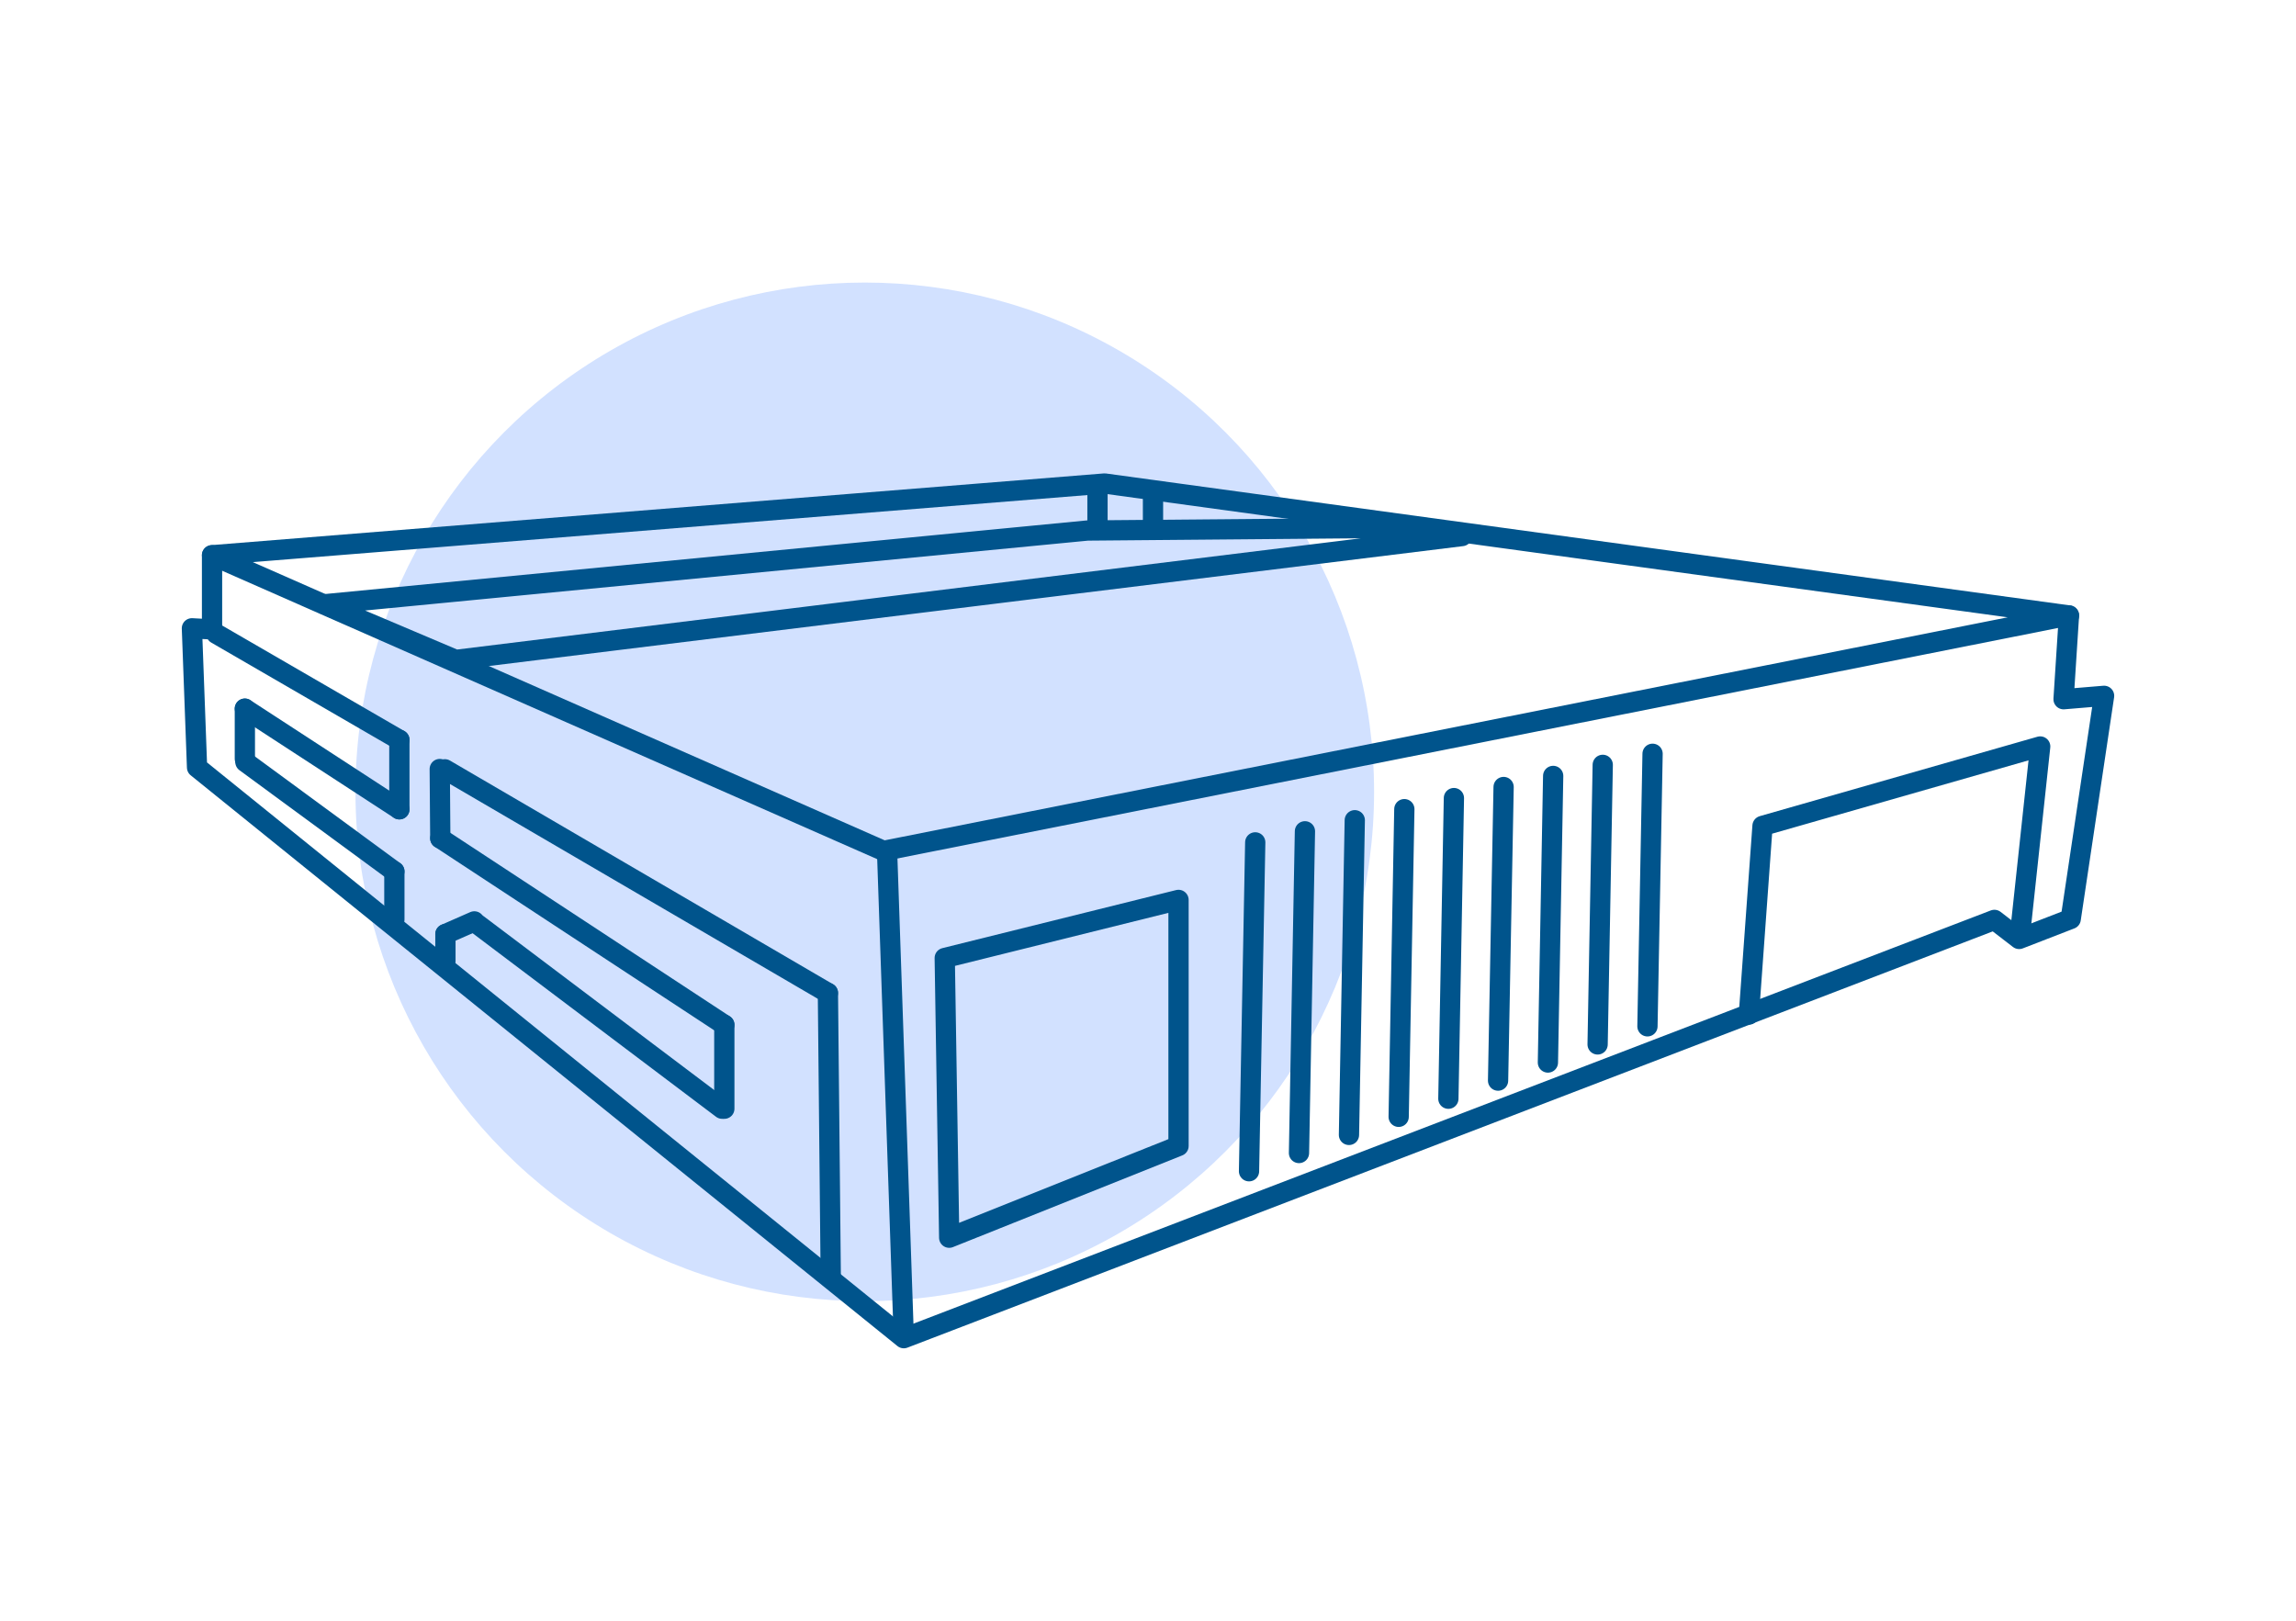 <svg xmlns="http://www.w3.org/2000/svg" viewBox="0 0 170 120"><g id="_7" data-name="7"><circle cx="64.03" cy="58.63" r="37.71" style="fill:#d2e1ff"/><polygon points="15.7 41.11 81.79 35.8 153.19 45.57 65.42 63 15.7 41.11" style="fill:none;stroke:#00548c;stroke-linecap:round;stroke-linejoin:round;stroke-width:1.5px"/><polyline points="15.7 41.11 15.7 46.6 14.21 46.52 14.59 56.82 66.92 99.08 147.67 68.11 149.5 69.52 153.32 68.04 155.79 51.52 152.79 51.77 153.19 45.57" style="fill:none;stroke:#00548c;stroke-linecap:round;stroke-linejoin:round;stroke-width:1.5px"/><polygon points="24.02 44.74 80.52 39.28 103.66 39.08 108.25 39.69 33.74 48.86 24.02 44.74" style="fill:none;stroke:#00548c;stroke-linecap:round;stroke-linejoin:round;stroke-width:1.5px"/><line x1="81.26" y1="36.09" x2="81.26" y2="38.67" style="fill:none;stroke:#00548c;stroke-miterlimit:10;stroke-width:1.5px"/><line x1="85.37" y1="36.25" x2="85.37" y2="38.68" style="fill:none;stroke:#00548c;stroke-miterlimit:10;stroke-width:1.5px"/><line x1="66.92" y1="99.08" x2="65.68" y2="63.03" style="fill:none;stroke:#00548c;stroke-miterlimit:10;stroke-width:1.5px"/><polyline points="149.6 68.86 151.06 55.27 130.5 61.15 129.49 75.12" style="fill:none;stroke:#00548c;stroke-linecap:round;stroke-linejoin:round;stroke-width:1.5px"/><line x1="16.02" y1="46.93" x2="29.57" y2="54.78" style="fill:none;stroke:#00548c;stroke-linecap:round;stroke-linejoin:round;stroke-width:1.5px"/><line x1="32.94" y1="56.96" x2="61.3" y2="73.52" style="fill:none;stroke:#00548c;stroke-linecap:round;stroke-linejoin:round;stroke-width:1.5px"/><line x1="61.3" y1="73.52" x2="61.51" y2="94.46" style="fill:none;stroke:#00548c;stroke-linecap:round;stroke-linejoin:round;stroke-width:1.5px"/><line x1="32.56" y1="56.94" x2="32.6" y2="62.07" style="fill:none;stroke:#00548c;stroke-linecap:round;stroke-linejoin:round;stroke-width:1.5px"/><line x1="32.6" y1="62.07" x2="53.63" y2="75.88" style="fill:none;stroke:#00548c;stroke-linecap:round;stroke-linejoin:round;stroke-width:1.5px"/><line x1="53.63" y1="75.88" x2="53.63" y2="82.09" style="fill:none;stroke:#00548c;stroke-linecap:round;stroke-linejoin:round;stroke-width:1.5px"/><line x1="32.98" y1="71.16" x2="32.98" y2="69.16" style="fill:none;stroke:#00548c;stroke-linecap:round;stroke-linejoin:round;stroke-width:1.5px"/><line x1="32.98" y1="69.16" x2="35.12" y2="68.22" style="fill:none;stroke:#00548c;stroke-linecap:round;stroke-linejoin:round;stroke-width:1.5px"/><line x1="35.38" y1="68.45" x2="53.47" y2="82.09" style="fill:none;stroke:#00548c;stroke-linecap:round;stroke-linejoin:round;stroke-width:1.5px"/><line x1="29.57" y1="59.92" x2="18.13" y2="52.47" style="fill:none;stroke:#00548c;stroke-linecap:round;stroke-linejoin:round;stroke-width:1.5px"/><line x1="18.13" y1="52.47" x2="18.13" y2="56.18" style="fill:none;stroke:#00548c;stroke-linecap:round;stroke-linejoin:round;stroke-width:1.5px"/><line x1="18.17" y1="56.42" x2="29.2" y2="64.52" style="fill:none;stroke:#00548c;stroke-linecap:round;stroke-linejoin:round;stroke-width:1.5px"/><line x1="29.57" y1="54.78" x2="29.57" y2="59.92" style="fill:none;stroke:#00548c;stroke-linecap:round;stroke-linejoin:round;stroke-width:1.5px"/><line x1="29.2" y1="64.52" x2="29.2" y2="68.08" style="fill:none;stroke:#00548c;stroke-linecap:round;stroke-linejoin:round;stroke-width:1.5px"/><polygon points="87.26 66.63 87.26 84.85 70.28 91.64 69.95 70.93 87.26 66.63" style="fill:none;stroke:#00548c;stroke-linecap:round;stroke-linejoin:round;stroke-width:1.5px"/><line x1="92.94" y1="62.37" x2="92.48" y2="86.72" style="fill:none;stroke:#00548c;stroke-linecap:round;stroke-linejoin:round;stroke-width:1.5px"/><line x1="96.62" y1="61.55" x2="96.18" y2="85.37" style="fill:none;stroke:#00548c;stroke-linecap:round;stroke-linejoin:round;stroke-width:1.5px"/><line x1="100.31" y1="60.73" x2="99.88" y2="84.03" style="fill:none;stroke:#00548c;stroke-linecap:round;stroke-linejoin:round;stroke-width:1.5px"/><line x1="103.98" y1="59.91" x2="103.56" y2="82.69" style="fill:none;stroke:#00548c;stroke-linecap:round;stroke-linejoin:round;stroke-width:1.5px"/><line x1="107.65" y1="59.09" x2="107.24" y2="81.35" style="fill:none;stroke:#00548c;stroke-linecap:round;stroke-linejoin:round;stroke-width:1.5px"/><line x1="111.33" y1="58.27" x2="110.92" y2="80.01" style="fill:none;stroke:#00548c;stroke-linecap:round;stroke-linejoin:round;stroke-width:1.5px"/><line x1="115" y1="57.45" x2="114.61" y2="78.67" style="fill:none;stroke:#00548c;stroke-linecap:round;stroke-linejoin:round;stroke-width:1.5px"/><line x1="118.67" y1="56.63" x2="118.29" y2="77.33" style="fill:none;stroke:#00548c;stroke-linecap:round;stroke-linejoin:round;stroke-width:1.5px"/><line x1="122.36" y1="55.81" x2="121.98" y2="75.99" style="fill:none;stroke:#00548c;stroke-linecap:round;stroke-linejoin:round;stroke-width:1.5px"/></g></svg>